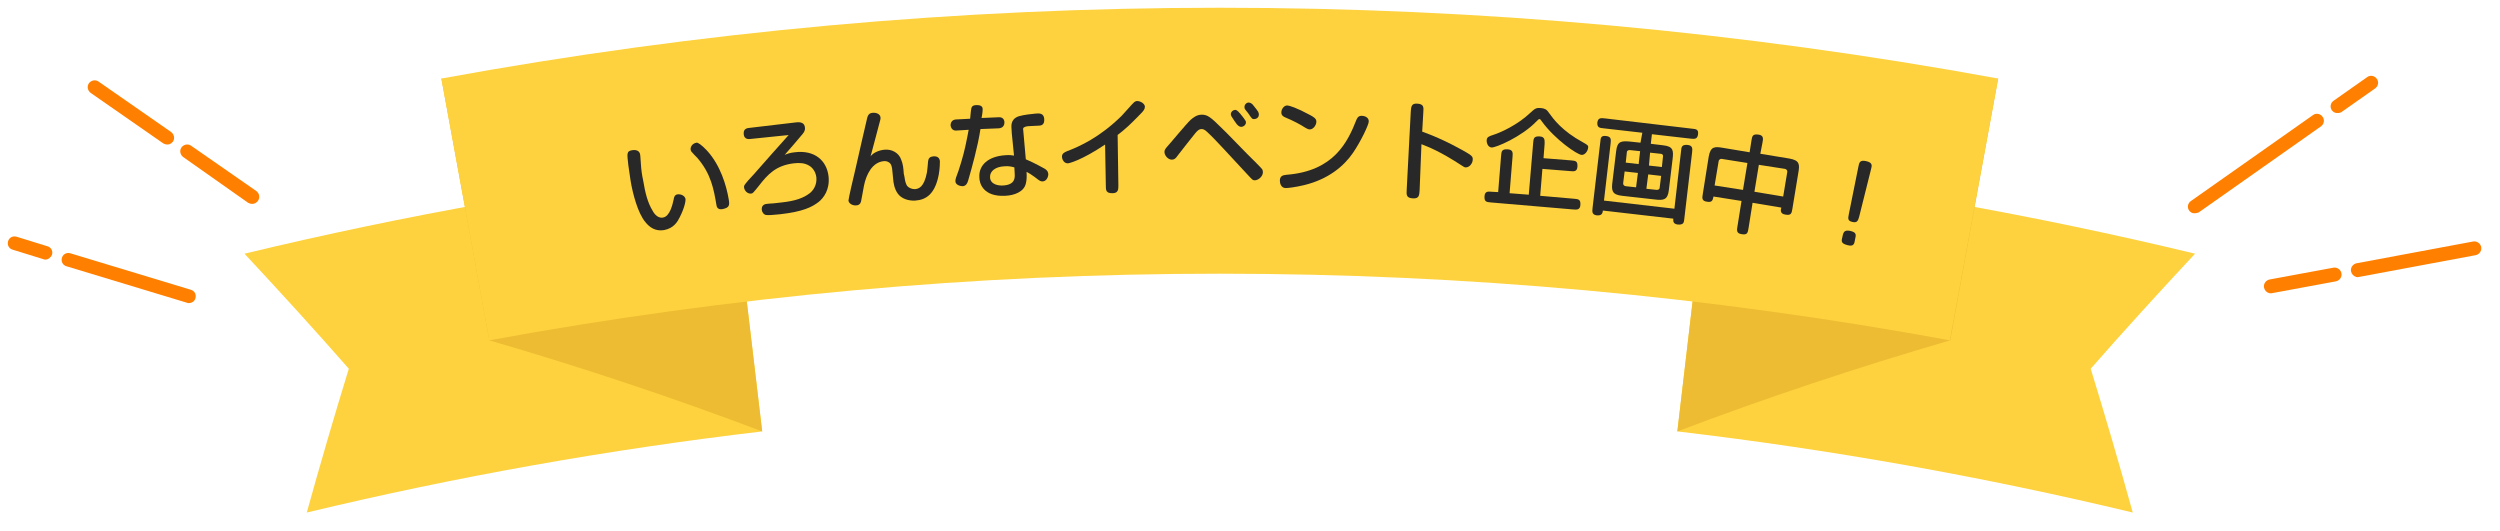 <?xml version="1.0" encoding="utf-8"?>
<!-- Generator: Adobe Illustrator 27.3.1, SVG Export Plug-In . SVG Version: 6.00 Build 0)  -->
<svg version="1.1" id="レイヤー_1" xmlns="http://www.w3.org/2000/svg" xmlns:xlink="http://www.w3.org/1999/xlink" x="0px"
	 y="0px" viewBox="0 0 678 144" style="enable-background:new 0 0 678 144;" xml:space="preserve">
<style type="text/css">
	.st0{fill:#FF7F00;}
	.st1{fill:#FDD23E;}
	.st2{fill:#EDBC32;}
	.st3{fill:#282828;}
</style>
<g>
	<g>
		<g>
			<path class="st0" d="M12.3,70.4c-0.2,0-0.4,0-0.5-0.1l-8.4-2.6c-1-0.3-1.5-1.3-1.2-2.3c0.3-1,1.3-1.5,2.3-1.2l8.4,2.6
				c1,0.3,1.5,1.3,1.2,2.3C13.8,69.8,13.1,70.4,12.3,70.4z"/>
		</g>
		<g>
			<path class="st0" d="M51.2,82.2c-0.2,0-0.4,0-0.5-0.1L18,72.2c-1-0.3-1.5-1.3-1.2-2.3c0.3-1,1.3-1.5,2.3-1.2l32.7,9.9
				c1,0.3,1.5,1.3,1.2,2.3C52.8,81.7,52,82.2,51.2,82.2z"/>
		</g>
		<g>
			<path class="st0" d="M45.4,39.2c-0.4,0-0.7-0.1-1.1-0.3L24.6,25.2c-0.8-0.6-1.1-1.7-0.5-2.6c0.6-0.8,1.7-1.1,2.6-0.5l19.7,13.7
				c0.8,0.6,1.1,1.7,0.5,2.6C46.5,38.9,46,39.2,45.4,39.2z"/>
		</g>
		<g>
			<path class="st0" d="M68.4,55.3c-0.4,0-0.7-0.1-1.1-0.3L49.7,42.6c-0.8-0.6-1.1-1.7-0.5-2.6c0.6-0.8,1.7-1.1,2.6-0.5l17.7,12.3
				c0.8,0.6,1.1,1.7,0.5,2.6C69.6,55,69,55.3,68.4,55.3z"/>
		</g>
		<g>
			<path class="st0" d="M633.4,30.6c-0.4-0.1-0.8-0.4-1-0.7c-0.6-0.8-0.4-2,0.5-2.6l9.1-6.4c0.8-0.6,2-0.4,2.6,0.5
				c0.6,0.8,0.4,2-0.5,2.6l-9.1,6.4C634.5,30.7,633.9,30.7,633.4,30.6z"/>
		</g>
		<g>
			<path class="st0" d="M594.7,57.8c-0.4-0.1-0.8-0.4-1-0.7c-0.6-0.8-0.4-2,0.5-2.6l33.1-23.3c0.8-0.6,2-0.4,2.6,0.5
				c0.6,0.8,0.4,2-0.5,2.6l-33.1,23.3C595.8,57.8,595.2,57.9,594.7,57.8z"/>
		</g>
		<g>
			<path class="st0" d="M639,75.1c-0.7-0.2-1.2-0.7-1.4-1.5c-0.2-1,0.5-2,1.5-2.2l31.6-5.9c1-0.2,2,0.5,2.2,1.5c0.2,1-0.5,2-1.5,2.2
				l-31.6,5.9C639.5,75.2,639.2,75.2,639,75.1z"/>
		</g>
		<g>
			<path class="st0" d="M615.4,79.5c-0.7-0.2-1.2-0.7-1.4-1.5c-0.2-1,0.5-2,1.5-2.2l17.3-3.2c1-0.2,2,0.5,2.2,1.5
				c0.2,1-0.5,2-1.5,2.2l-17.3,3.2C615.9,79.6,615.7,79.5,615.4,79.5z"/>
		</g>
	</g>
	<g>
		<g>
			<path class="st1" d="M206.7,117c-41.5,4.9-82.7,12.2-123.5,22c3.6-13,7.4-26,11.4-39c-9.2-10.5-18.7-20.9-28.3-31.2
				c43.6-10.5,87.6-18.3,131.9-23.5C201,69.2,203.9,93.1,206.7,117z"/>
			<path class="st2" d="M206.7,117c-24-9.1-48.6-17.3-74-24.7c-4.3-23.7-8.7-47.4-13-71c26.8,7.1,53,15.1,78.6,24
				C201,69.2,203.9,93.1,206.7,117z"/>
		</g>
		<g>
			<path class="st1" d="M454.9,117c41.5,4.9,82.7,12.2,123.5,22c-3.6-13-7.4-26-11.4-39c9.2-10.5,18.7-20.9,28.3-31.2
				c-43.6-10.5-87.6-18.3-131.9-23.5C460.5,69.2,457.7,93.1,454.9,117z"/>
			<path class="st2" d="M454.9,117c24-9.1,48.6-17.3,74-24.7c4.3-23.7,8.7-47.4,13-71c-26.8,7.1-53,15.1-78.6,24
				C460.5,69.2,457.7,93.1,454.9,117z"/>
		</g>
		<path class="st1" d="M528.8,92.3c-130.9-24.1-265.2-24.1-396.1,0c-4.3-23.7-8.7-47.4-13-71c139.6-25.6,282.6-25.6,422.2,0
			C537.5,44.9,533.2,68.6,528.8,92.3z"/>
	</g>
</g>
<g>
	<g>
		<path class="st3" d="M173.6,41.9c0.1,0.3,0.1,1.6,0.2,2.4c0.1,1.7,0.3,3.2,0.6,4.5c0.6,3.7,1.3,6.2,2.5,8.2c0.3,0.6,1.3,2.3,2.9,2
			c1.9-0.3,2.6-3.6,2.9-4.9c0.1-0.7,0.3-1.3,1.1-1.4c0.9-0.1,1.9,0.4,2.1,1.2c0.1,0.5-0.2,2.4-1.6,5.1c-0.5,1-1.5,2.9-4.2,3.4
			c-2.4,0.4-4-0.8-5.1-2.2c-2-2.4-3.4-7.6-4-11.3c-0.3-1.9-1-6.5-0.8-7.2c0.1-0.6,0.5-0.9,1.5-1C172.8,40.6,173.5,41.1,173.6,41.9z
			 M191.7,40.8c3.7,4,5.3,9.6,5.9,13.1c0.3,1.7,0.3,2.4-1.6,2.8c-1,0.2-1.6-0.2-1.7-1.1c-0.7-4.1-1.4-8.4-5.2-12.8
			c-0.3-0.3-1.3-1.3-1.6-1.7c-0.1-0.2-0.2-0.4-0.2-0.5c-0.1-0.7,0.4-1.7,1.6-1.9C189.2,38.6,190.2,39.2,191.7,40.8z"/>
		<path class="st3" d="M203.4,37.7c-1,0.1-1.6-0.3-1.7-1.3c-0.1-1.1,0.4-1.6,1.4-1.7l12.7-1.5c1.5-0.2,2.4,0.2,2.5,1.4
			c0.1,0.8-0.3,1.3-0.6,1.7c-2.1,2.5-2.8,3.3-4.9,5.7c0.7-0.3,1.6-0.6,2.7-0.7c5.5-0.7,8.7,2.3,9.2,6.5c0.4,3.7-1.4,5.9-2.6,6.9
			c-1.9,1.5-4.4,2.7-10.5,3.4c-1.8,0.2-3.3,0.3-3.9,0.2c-0.5-0.1-1-0.6-1.1-1.4c-0.1-0.8,0.3-1.5,1.3-1.6c0.2,0,0.7-0.1,1-0.1
			c0.8,0,2-0.2,3.1-0.3c3.7-0.4,5.9-1.2,7.6-2.5c0.9-0.7,2-2.2,1.8-4.3c-0.2-1.6-1.1-2.7-2-3.2c-1.2-0.7-2.5-0.8-4.2-0.6
			c-4.8,0.6-7,3-9.4,6.1c-0.4,0.5-1.2,1.5-1.5,1.8c-0.2,0.2-0.4,0.3-0.6,0.3c-1,0.1-1.8-0.8-1.9-1.6c-0.1-0.6,0-0.8,2.7-3.7
			c1.5-1.7,8-9.1,9.4-10.6c-0.3,0.1-0.7,0.1-0.8,0.1L203.4,37.7z"/>
		<path class="st3" d="M245.3,48c0.1,0.8,0.3,1.8,0.7,2.4c0.4,0.5,1.2,0.9,2.1,0.9c1-0.1,2.5-0.4,3.3-4.6c0.1-0.7,0.2-1.8,0.3-3
			c0.1-0.8,0.5-1.2,1.4-1.3c1.1-0.1,1.7,0.4,1.8,1.3c0,0.4,0,1.9-0.3,3.6c-1,5.3-3.4,6.9-6.4,7.1c-1.8,0.1-3.8-0.5-4.8-2
			c-0.8-1.2-1.1-2.6-1.2-4.1l-0.1-1c-0.1-1.4-0.2-2-0.4-2.5c-0.2-0.6-1-1.2-2-1.1c-3.2,0.3-4.8,3.7-5.4,6.7
			c-0.1,0.7-0.7,3.7-0.8,4.3c-0.2,0.7-0.7,1-1.3,1c-0.8,0.1-2-0.4-2.1-1.3c0-0.5,1.3-6.1,2-9c0.9-3.9,2.5-11.1,3.1-13.5
			c0.2-0.7,0.5-1.2,1.4-1.3c0.9-0.1,2.1,0.2,2.2,1.3c0,0.2,0,0.5-0.2,1.1c-0.4,1.5-2.1,8-2.5,9.4c0.7-1,2.4-1.7,3.8-1.8
			c2-0.2,3.9,0.9,4.5,2.7c0.5,1.2,0.6,2.3,0.7,3.8L245.3,48z"/>
		<path class="st3" d="M270.8,31.8c1.2-0.1,1.6,0.7,1.6,1.4c0,0.8-0.4,1.5-1.5,1.6l-5,0.2c-0.7,4.7-2.4,10.7-3.2,13.5
			c-0.3,1.1-0.6,1.9-1.6,2c-0.6,0-2-0.3-2-1.4c0-0.3,0.1-0.7,0.2-1c0.8-2,2-6,2.5-8.4c0.4-1.8,0.7-3.4,0.9-4.5l-3.3,0.2
			c-1,0.1-1.5-0.6-1.6-1.4c0-0.8,0.4-1.5,1.4-1.6l3.9-0.2c0.2-1.9,0.2-2.3,0.3-2.7s0.2-1,1.5-1c0.6,0,1.6,0.1,1.6,1.1
			c0,0.2,0,0.9-0.3,2.4L270.8,31.8z M274.4,36.2c0-0.3-0.1-1.5-0.1-1.7c-0.1-1.6,0.7-2.6,2.1-3c1.4-0.4,3.5-0.6,4.5-0.7
			c1-0.1,2.2-0.1,2.3,1.5c0.1,1.7-0.9,1.8-1.9,1.8c-2.5,0.1-3,0.1-3.5,0.4c-0.3,0.1-0.4,0.4-0.3,0.8l0.7,7.9
			c2.8,1.2,4.6,2.3,5.2,2.6c0.7,0.5,0.8,0.8,0.9,1.4c0,0.8-0.5,2-1.6,2c-0.5,0-0.7-0.1-2.1-1.2c-0.8-0.6-1.6-1.1-2.2-1.4
			c0.1,1.5,0,2.4-0.2,3.2c-0.5,2.2-3.1,3.2-5.6,3.3c-5.9,0.3-7-3.3-7-5c-0.2-3.4,2.5-5.7,7-6c1.2-0.1,1.8,0,2.4,0.1L274.4,36.2z
			 M275.1,45.4c-0.7-0.2-1.5-0.4-2.7-0.3c-2.4,0.1-4,1.3-3.9,3c0.1,2,2.4,2.3,3.6,2.2c3.2-0.2,3.1-2.1,3.1-2.9L275.1,45.4z"/>
		<path class="st3" d="M303.3,50.1c0,1.1,0.1,2.3-1.6,2.3c-1.8,0-1.8-0.8-1.8-2.2l-0.2-11c-6.4,4.3-9.8,5.1-10.1,5.1
			c-1.2,0-1.6-1.3-1.6-1.8c0-0.9,0.7-1.2,1.4-1.5c3.4-1.3,8.8-3.7,14.8-9.6c0.5-0.5,3-3.4,3.4-3.7c0.3-0.2,0.5-0.3,0.8-0.3
			c0.8,0,2,0.6,2.1,1.5c0,0.7-0.4,1.2-1.1,1.9c-2.8,2.9-4.2,4.2-6.3,5.8L303.3,50.1z"/>
		<path class="st3" d="M331.5,34.9c0.9,0.8,7.1,7.3,8.5,8.6c0.8,0.8,2.1,2.1,2.3,2.4c0.1,0.2,0.2,0.4,0.2,0.8c0,1.2-1.3,2.2-2.2,2.2
			c-0.6,0-0.7-0.2-2.2-1.8c-1.8-1.9-4.6-5-6.4-6.9c-1.3-1.4-3.1-3.3-4.3-4.4c-0.7-0.7-1.2-0.8-1.5-0.8c-0.8,0-1.3,0.6-1.8,1.2
			c-0.3,0.3-4,5.1-4.8,6.1c-0.4,0.6-0.8,1-1.5,1c-1,0-2-1.1-2-2.1c0-0.6,0.3-0.9,0.8-1.5c0.5-0.5,5.2-6.2,6.3-7.2
			c0.6-0.5,1.6-1.4,3-1.4C327.4,31.1,328.2,31.6,331.5,34.9z M337.2,31.9c0.5,0.7,0.7,0.9,0.7,1.3c0,0.7-0.7,1.2-1.3,1.2
			c-0.4,0-0.8-0.3-1-0.5c-0.3-0.3-1.5-2.1-1.6-2.3c-0.1-0.2-0.2-0.4-0.2-0.6c0-0.6,0.5-1.2,1.3-1.2
			C335.5,29.9,335.9,30.2,337.2,31.9z M340,28.7c1.3,1.6,1.4,1.8,1.4,2.4c0,0.8-0.7,1.2-1.3,1.2c-0.5,0-0.6-0.1-1.6-1.6
			c-0.1-0.1-0.7-0.9-0.8-1c-0.2-0.3-0.2-0.4-0.2-0.7c0-0.7,0.6-1.2,1.2-1.2C339.4,27.9,339.8,28.4,340,28.7z"/>
		<path class="st3" d="M371.2,33c0,0.8-2.1,5.3-4.3,8.5c-2.4,3.5-6.6,7.1-13.2,8.7c-2.5,0.6-4.4,0.8-5,0.8c-1.3,0-1.6-1.3-1.6-2
			c0-1.2,0.7-1.5,1.8-1.6c12.9-1,16.6-8.9,19-15c0.3-0.7,0.7-1,1.4-1C370,31.4,371.3,31.8,371.2,33z M355.3,31.2
			c1.1,0.6,1.7,1,1.7,1.8c0,0.9-0.8,2.1-1.8,2.1c-0.4,0-0.7-0.2-1.1-0.4c-1.7-1.1-3.5-2-5.4-2.8c-0.8-0.3-1.2-0.7-1.2-1.4
			c0-0.9,0.7-1.9,1.6-1.9C349.6,28.6,351.6,29.2,355.3,31.2z"/>
		<path class="st3" d="M385,51.6c-0.1,1.3-0.1,2.3-1.8,2.2c-1.8-0.1-1.8-0.9-1.7-2.4l1.1-21.1c0.1-1.2,0.1-2.3,1.7-2.2
			c1.9,0.1,1.8,1,1.7,2.4l-0.3,5.2c6.2,2.2,11.4,5.3,12.1,5.7c1.2,0.7,1.7,1.1,1.6,1.9c0,0.9-0.8,2.1-1.9,2.1
			c-0.3,0-0.6-0.2-0.9-0.4c-6.1-4-9.1-5.1-11.1-5.9L385,51.6z"/>
		<path class="st3" d="M418.6,42.9l7.5,0.6c1.2,0.1,1.8,0.2,1.7,1.7c-0.1,1.4-1,1.3-2,1.2l-7.5-0.6l-0.6,7.3l9.2,0.8
			c1.2,0.1,1.8,0.2,1.7,1.7c-0.1,1.3-0.9,1.3-2,1.2l-22.3-1.9c-1.2-0.1-1.8-0.2-1.7-1.7c0.1-1.3,0.9-1.3,1.9-1.2l1.8,0.1l0.8-9.9
			c0.1-1.2,0.2-1.8,1.8-1.7c1.4,0.1,1.4,0.9,1.3,2l-0.8,9.9l5.2,0.4l1.2-14.1c0.1-1.2,0.2-1.8,1.8-1.7c1.4,0.1,1.3,1,1.3,2
			L418.6,42.9z M420,30.5c1.3,1.8,3.6,5,9.3,8.1c1.2,0.7,1.5,0.8,1.4,1.5c-0.1,0.9-0.9,2-1.8,1.9c-1.2-0.1-7.1-4.1-10.7-9
			c-0.4-0.6-0.5-0.7-0.7-0.7c-0.2,0-0.3,0.1-0.8,0.6c-4,4.2-11.1,7.2-12.2,7.1c-1.1-0.1-1.4-1.5-1.3-2.1c0.1-0.7,0.5-0.9,1.7-1.3
			c2-0.6,6.6-2.7,10-5.9c1.4-1.3,1.7-1.5,3-1.4C418.9,29.4,419.5,29.7,420,30.5z"/>
		<path class="st3" d="M434.7,57.1c-0.1,1-0.5,1.4-1.7,1.3c-1.3-0.2-1.2-1-1.1-2l2.1-17.9c0.1-1.2,0.2-1.8,1.7-1.6
			c1.3,0.2,1.2,1,1.1,2L435,54.4l19.1,2.2l1.8-15.6c0.1-1.2,0.2-1.8,1.8-1.7c1.4,0.2,1.3,1,1.2,2l-2.1,17.9
			c-0.1,1.2-0.2,1.8-1.8,1.7c-1.4-0.2-1.2-1.1-1.2-1.6L434.7,57.1z M445.4,36l-10.5-1.2c-1.1-0.1-1.8-0.2-1.7-1.6
			c0.2-1.3,1-1.2,2-1.1l23.7,2.8c1.1,0.1,1.8,0.2,1.6,1.6c-0.2,1.3-1,1.2-2,1.1l-10.5-1.2l-0.3,2.6l3.3,0.4c2.8,0.3,2.9,1.4,2.6,3.8
			l-1,8.3c-0.3,2.7-1.4,2.9-3.8,2.6l-8.9-1c-2.8-0.3-2.9-1.5-2.6-3.8l1-8.3c0.3-2.8,1.5-2.8,3.8-2.6l2.8,0.3L445.4,36z M440.6,46.5
			l-0.4,3.2c0,0.3,0.1,0.7,0.7,0.8l2.8,0.3l0.5-3.9L440.6,46.5z M444.8,41l-2.8-0.3c-0.3,0-0.8,0.1-0.8,0.6l-0.3,2.8l3.5,0.4
			L444.8,41z M446.5,51.2l2.8,0.3c0.3,0,0.8-0.1,0.8-0.6l0.4-3.2l-3.5-0.4L446.5,51.2z M447.2,44.9l3.5,0.4l0.3-2.8
			c0.1-0.6-0.3-0.8-0.7-0.8l-2.8-0.3L447.2,44.9z"/>
		<path class="st3" d="M477.4,41.7l7.9,1.3c2.8,0.5,2.8,1.6,2.4,3.9l-1.6,9.7c-0.2,1.2-0.3,1.9-1.9,1.6c-1.5-0.2-1.3-1.3-1.1-1.9
			l-7.8-1.3l-1.1,6.9c-0.2,1.2-0.3,1.9-1.9,1.6c-1.4-0.2-1.3-1.1-1.1-2.1l1.1-6.9l-7.6-1.2c-0.2,0.9-0.3,1.7-1.8,1.4
			c-1.4-0.2-1.3-1-1.1-2.1l1.6-10.1c0.5-2.8,1.6-2.8,3.9-2.4l7.2,1.2l0.5-3.2c0.2-1.2,0.3-1.8,1.9-1.6c1.4,0.2,1.3,1.1,1.1,2.1
			L477.4,41.7z M472.7,51.5l1.2-7.3l-6.9-1.1c-0.3-0.1-0.8,0.1-0.9,0.6l-1.1,6.6L472.7,51.5z M483.6,53.3l1.1-6.6
			c0.1-0.6-0.3-0.8-0.6-0.9l-7.1-1.1l-1.2,7.3L483.6,53.3z"/>
		<path class="st3" d="M501.1,66.5c-1.6-0.4-1.8-0.9-1.5-2c0.3-1.4,0.4-2.2,2.1-1.9c1.8,0.4,1.7,1,1.4,2.3
			C502.9,66.2,502.7,66.9,501.1,66.5z M504,45.2c0.2-1.1,0.4-1.9,2.1-1.5c1.8,0.4,1.6,1.2,1.3,2.3l-3.2,12.8c-0.3,1-0.5,1.7-1.8,1.4
			c-1.4-0.3-1.2-1-1-2.1L504,45.2z"/>
	</g>
</g>
</svg>
